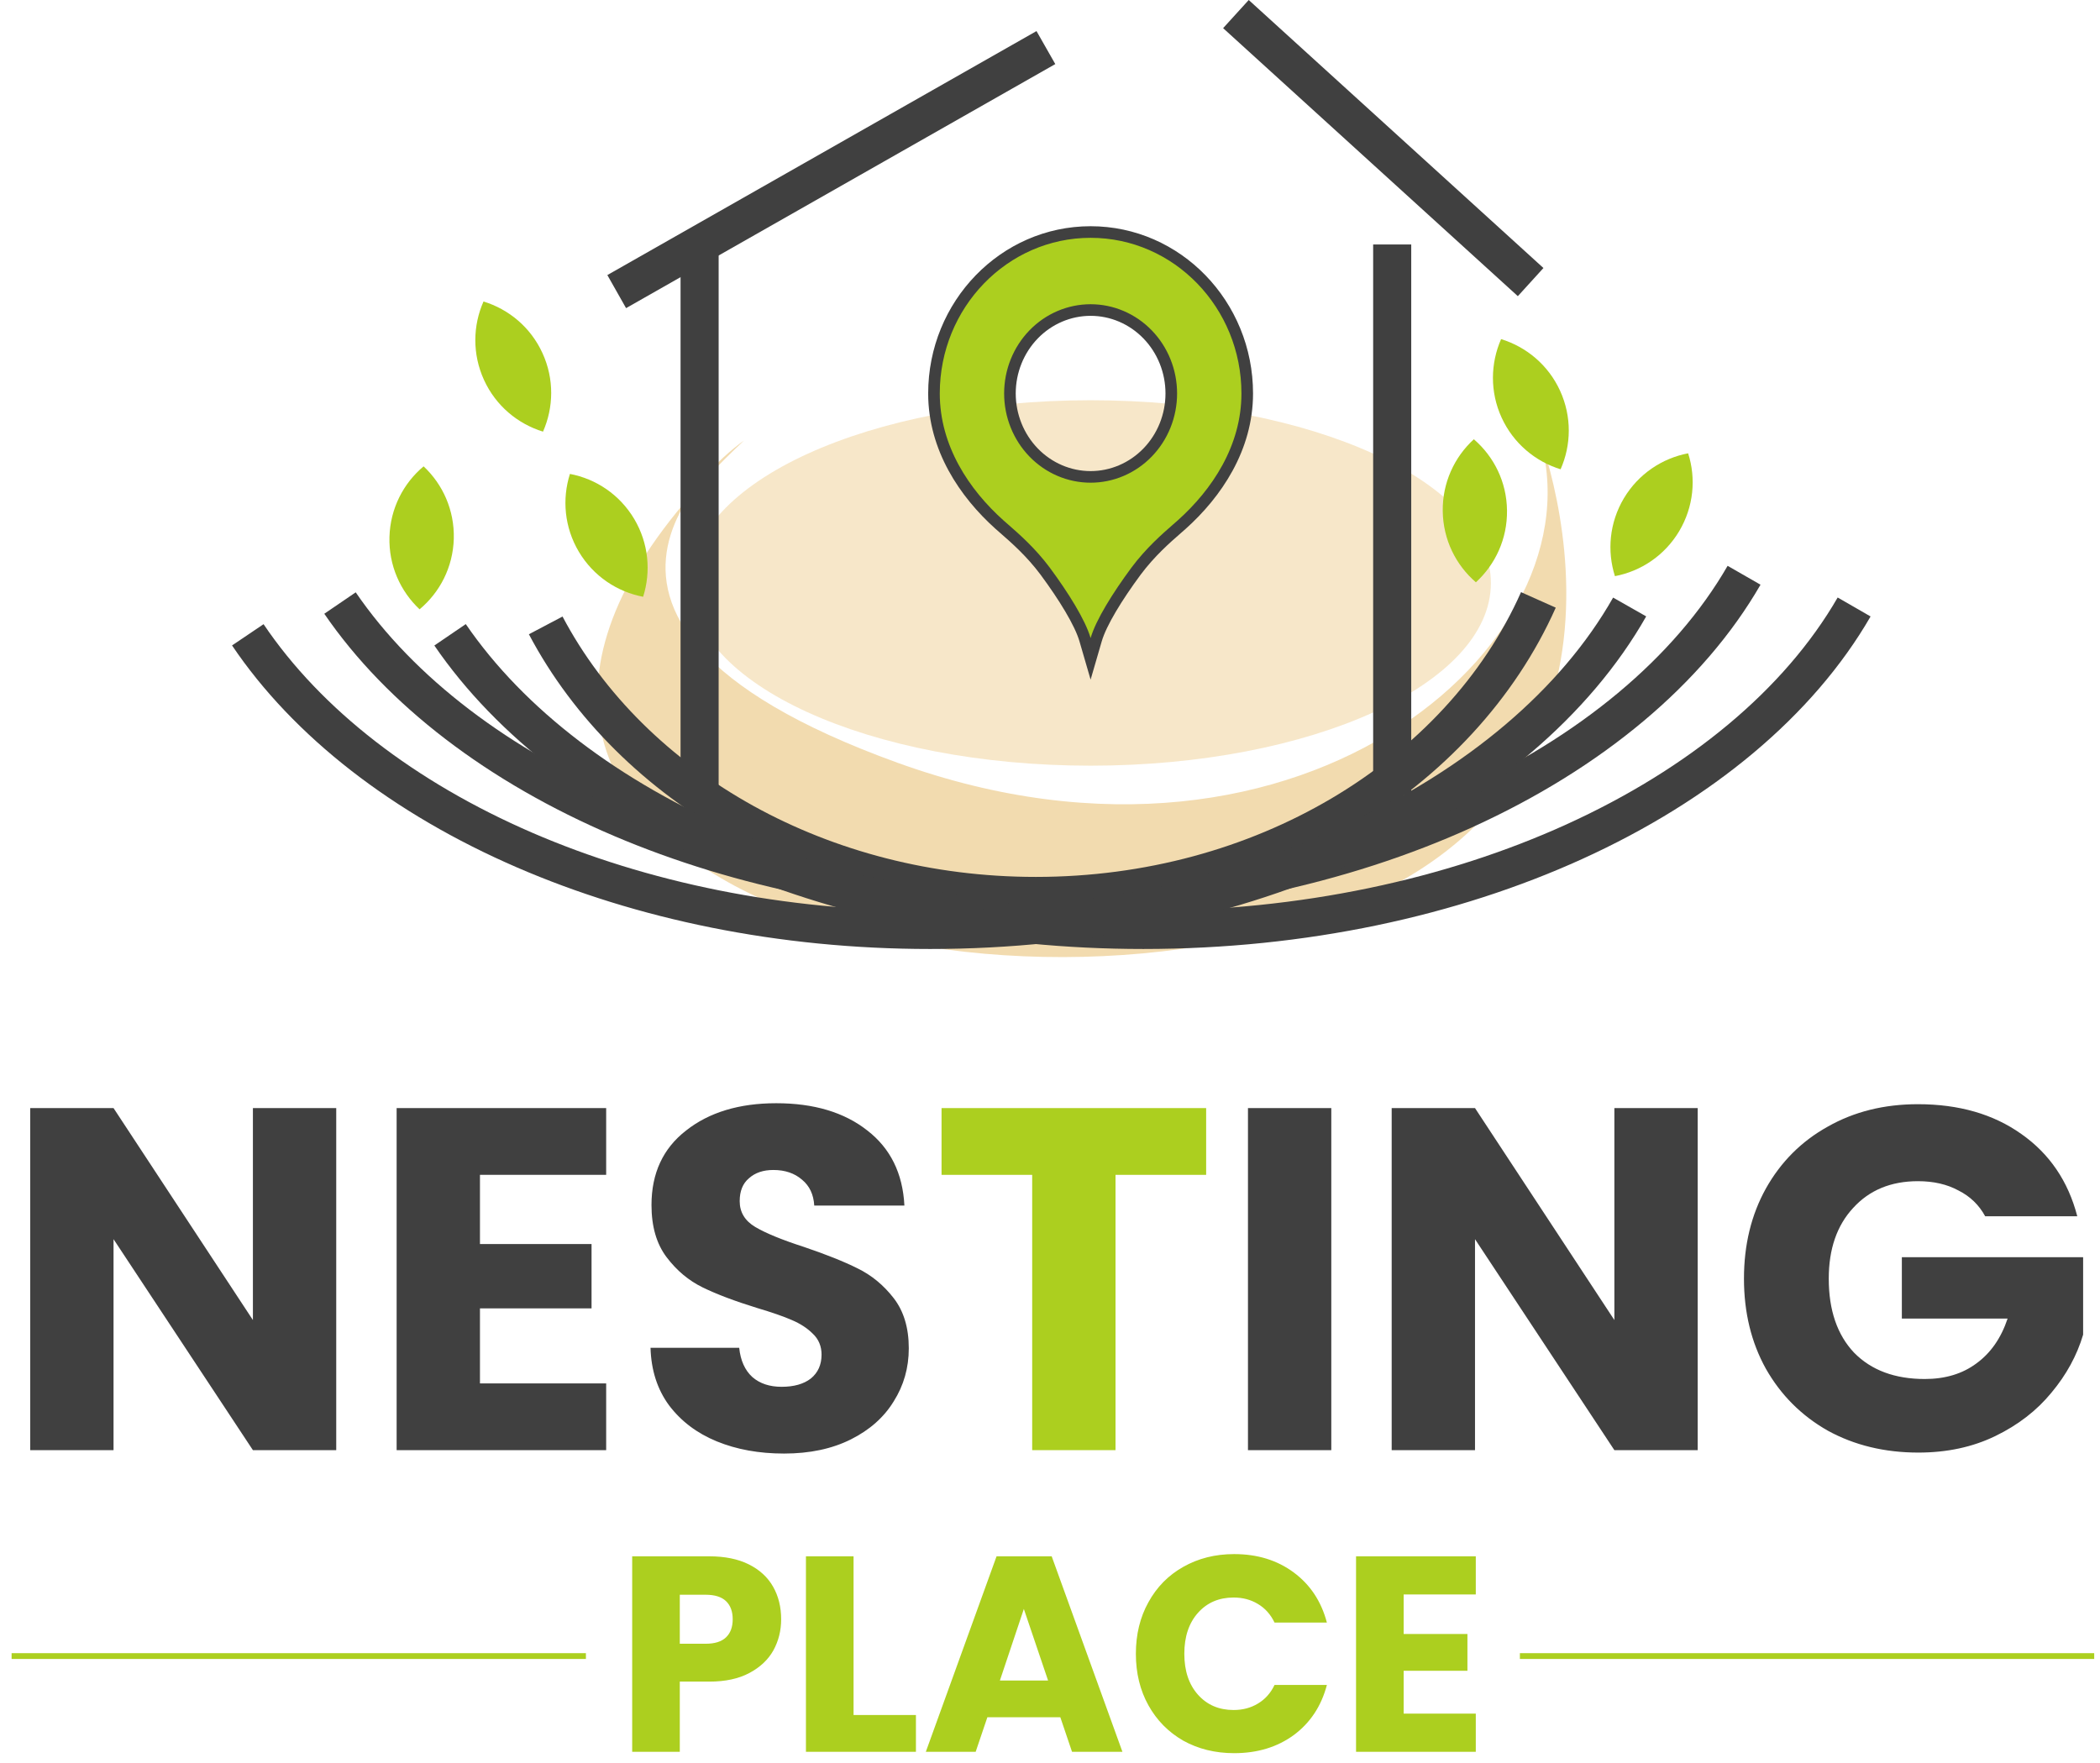 <svg width="362" height="304" viewBox="0 0 362 304" fill="none" xmlns="http://www.w3.org/2000/svg">
<path d="M57.96 250H43.596L19.572 213.628V250H5.208V191.032H19.572L43.596 227.572V191.032H57.96V250ZM82.736 202.54V214.468H101.972V225.556H82.736V238.492H104.492V250H68.372V191.032H104.492V202.54H82.736ZM135.153 250.588C130.841 250.588 126.977 249.888 123.561 248.488C120.145 247.088 117.401 245.016 115.329 242.272C113.313 239.528 112.249 236.224 112.137 232.36H127.425C127.649 234.544 128.405 236.224 129.693 237.4C130.981 238.52 132.661 239.08 134.733 239.08C136.861 239.08 138.541 238.604 139.773 237.652C141.005 236.644 141.621 235.272 141.621 233.536C141.621 232.08 141.117 230.876 140.109 229.924C139.157 228.972 137.953 228.188 136.497 227.572C135.097 226.956 133.081 226.256 130.449 225.472C126.641 224.296 123.533 223.12 121.125 221.944C118.717 220.768 116.645 219.032 114.909 216.736C113.173 214.44 112.305 211.444 112.305 207.748C112.305 202.26 114.293 197.976 118.269 194.896C122.245 191.76 127.425 190.192 133.809 190.192C140.305 190.192 145.541 191.76 149.517 194.896C153.493 197.976 155.621 202.288 155.901 207.832H140.361C140.249 205.928 139.549 204.444 138.261 203.38C136.973 202.26 135.321 201.7 133.305 201.7C131.569 201.7 130.169 202.176 129.105 203.128C128.041 204.024 127.509 205.34 127.509 207.076C127.509 208.98 128.405 210.464 130.197 211.528C131.989 212.592 134.789 213.74 138.597 214.972C142.405 216.26 145.485 217.492 147.837 218.668C150.245 219.844 152.317 221.552 154.053 223.792C155.789 226.032 156.657 228.916 156.657 232.444C156.657 235.804 155.789 238.856 154.053 241.6C152.373 244.344 149.909 246.528 146.661 248.152C143.413 249.776 139.577 250.588 135.153 250.588ZM229.49 191.032V250H215.126V191.032H229.49ZM292.651 250H278.287L254.263 213.628V250H239.899V191.032H254.263L278.287 227.572V191.032H292.651V250ZM342.207 209.68C341.143 207.72 339.603 206.236 337.587 205.228C335.627 204.164 333.303 203.632 330.615 203.632C325.967 203.632 322.243 205.172 319.443 208.252C316.643 211.276 315.243 215.336 315.243 220.432C315.243 225.864 316.699 230.12 319.611 233.2C322.579 236.224 326.639 237.736 331.791 237.736C335.319 237.736 338.287 236.84 340.695 235.048C343.159 233.256 344.951 230.68 346.071 227.32H327.843V216.736H359.091V230.092C358.027 233.676 356.207 237.008 353.631 240.088C351.111 243.168 347.891 245.66 343.971 247.564C340.051 249.468 335.627 250.42 330.699 250.42C324.875 250.42 319.667 249.16 315.075 246.64C310.539 244.064 306.983 240.508 304.407 235.972C301.887 231.436 300.627 226.256 300.627 220.432C300.627 214.608 301.887 209.428 304.407 204.892C306.983 200.3 310.539 196.744 315.075 194.224C319.611 191.648 324.791 190.36 330.615 190.36C337.671 190.36 343.607 192.068 348.423 195.484C353.295 198.9 356.515 203.632 358.083 209.68H342.207Z" fill="#404040"/>
<path d="M207.917 191.032V202.54H192.293V250H177.929V202.54H162.305V191.032H207.917Z" fill="#ACCF1F"/>
<path d="M134.656 279.152C134.656 281.104 134.208 282.896 133.312 284.528C132.416 286.128 131.04 287.424 129.184 288.416C127.328 289.408 125.024 289.904 122.272 289.904H117.184V302H108.976V268.304H122.272C124.96 268.304 127.232 268.768 129.088 269.696C130.944 270.624 132.336 271.904 133.264 273.536C134.192 275.168 134.656 277.04 134.656 279.152ZM121.648 283.376C123.216 283.376 124.384 283.008 125.152 282.272C125.92 281.536 126.304 280.496 126.304 279.152C126.304 277.808 125.92 276.768 125.152 276.032C124.384 275.296 123.216 274.928 121.648 274.928H117.184V283.376H121.648ZM147.137 295.664H157.889V302H138.929V268.304H147.137V295.664ZM182.78 296.048H170.204L168.188 302H159.596L171.788 268.304H181.292L193.484 302H184.796L182.78 296.048ZM180.668 289.712L176.492 277.376L172.364 289.712H180.668ZM195.803 285.104C195.803 281.776 196.523 278.816 197.963 276.224C199.403 273.6 201.403 271.568 203.963 270.128C206.555 268.656 209.483 267.92 212.747 267.92C216.747 267.92 220.171 268.976 223.019 271.088C225.867 273.2 227.771 276.08 228.731 279.728H219.707C219.035 278.32 218.075 277.248 216.827 276.512C215.611 275.776 214.219 275.408 212.651 275.408C210.123 275.408 208.075 276.288 206.507 278.048C204.939 279.808 204.155 282.16 204.155 285.104C204.155 288.048 204.939 290.4 206.507 292.16C208.075 293.92 210.123 294.8 212.651 294.8C214.219 294.8 215.611 294.432 216.827 293.696C218.075 292.96 219.035 291.888 219.707 290.48H228.731C227.771 294.128 225.867 297.008 223.019 299.12C220.171 301.2 216.747 302.24 212.747 302.24C209.483 302.24 206.555 301.52 203.963 300.08C201.403 298.608 199.403 296.576 197.963 293.984C196.523 291.392 195.803 288.432 195.803 285.104ZM241.965 274.88V281.696H252.957V288.032H241.965V295.424H254.397V302H233.757V268.304H254.397V274.88H241.965Z" fill="#ACCF1F"/>
<line x1="2" y1="285.5" x2="101" y2="285.5" stroke="#ACCF1F"/>
<line x1="262" y1="285.5" x2="361" y2="285.5" stroke="#ACCF1F"/>
<path d="M128.244 75.952C128.244 75.952 84.343 106.075 154.758 131.511C225.174 156.947 278.376 109.07 264.598 73C264.598 73 291.938 139.02 223.609 159.334C155.28 179.648 55.873 143.838 128.244 75.952Z" fill="#F2DBAF"/>
<path d="M257 100.522C257 117.927 226.07 132 188 132C149.886 132 119 117.927 119 100.522C119 83.117 149.886 69 188 69C226.07 69 257 83.117 257 100.522Z" fill="#F7E7C9"/>
<path d="M254.063 75.727C257.515 78.698 259.722 83.069 259.779 87.978C259.85 92.887 257.77 97.315 254.417 100.385C250.965 97.414 248.772 93.043 248.702 88.134C248.631 83.225 250.71 78.796 254.063 75.727Z" fill="#ACCF1F"/>
<path d="M303.48 100.801C293.605 117.919 276.105 132.477 253.752 142.634C232.234 152.41 206.175 158.14 178.12 158.14C151.509 158.14 126.695 152.99 105.828 144.106C84.14 134.868 66.696 121.569 55.902 105.809L61.32 102.116C71.393 116.844 87.846 129.322 108.388 138.065C128.449 146.61 152.386 151.576 178.12 151.576C205.227 151.576 230.352 146.058 251.064 136.65C272.172 127.058 288.64 113.448 297.807 97.547L303.48 100.801Z" fill="#404040"/>
<path d="M268.182 104.76C261.165 120.52 248.687 133.946 232.743 143.34C217.323 152.436 198.648 157.756 178.559 157.756C159.503 157.756 141.719 152.96 126.78 144.712C111.288 136.167 98.853 123.887 91.171 109.344L96.971 106.288C104.045 119.685 115.561 131.031 129.935 138.968C143.926 146.692 160.62 151.177 178.559 151.177C197.474 151.177 215.003 146.197 229.433 137.695C244.203 128.994 255.747 116.601 262.198 102.086L268.182 104.76Z" fill="#404040"/>
<path d="M243.269 42.148V137.063H236.705V42.148H243.269Z" fill="#404040"/>
<path d="M215.257 0L266.06 46.205L261.646 51.058L210.843 4.853L215.257 0Z" fill="#404040"/>
<path d="M104.696 47.419L178.672 5.359L181.912 11.047L107.921 53.121L104.696 47.419Z" fill="#404040"/>
<path d="M117.315 137.063V42.148H123.88V137.063H117.315Z" fill="#404040"/>
<path d="M322.452 106.276C312.563 123.394 295.062 137.952 272.724 148.095C251.191 157.885 225.132 163.601 197.078 163.601C170.481 163.601 145.652 158.451 124.785 149.567C103.097 140.329 85.653 127.044 74.873 111.284L80.292 107.592C90.365 122.305 106.804 134.783 127.36 143.54C147.421 152.085 171.358 157.036 197.078 157.036C224.198 157.036 249.324 151.533 270.022 142.125C291.144 132.519 307.597 118.909 316.779 103.008L322.452 106.276Z" fill="#404040"/>
<path d="M283.773 106.263C274.054 123.367 256.822 137.925 234.823 148.083C213.616 157.873 187.953 163.602 160.337 163.602C134.136 163.602 109.704 158.453 89.148 149.554C67.785 140.316 50.611 127.017 40 111.271L45.433 107.607C55.364 122.335 71.534 134.813 91.737 143.556C111.472 152.086 135.014 157.038 160.337 157.038C187.005 157.038 211.72 151.535 232.078 142.127C252.847 132.549 269.045 118.925 278.071 103.023L283.773 106.263Z" fill="#404040"/>
<path d="M291.002 78.148C292.389 82.478 291.964 87.358 289.46 91.574C286.942 95.79 282.853 98.478 278.383 99.327C277.01 94.998 277.421 90.117 279.925 85.901C282.443 81.685 286.546 78.997 291.002 78.148Z" fill="#ACCF1F"/>
<path d="M98.245 81.703C96.872 86.032 97.283 90.913 99.787 95.129C102.305 99.345 106.393 102.033 110.864 102.882C112.236 98.553 111.826 93.672 109.322 89.456C106.804 85.24 102.715 82.552 98.245 81.703Z" fill="#ACCF1F"/>
<path d="M73.02 80.398C69.54 83.313 67.276 87.656 67.135 92.565C66.993 97.474 69.016 101.931 72.327 105.043C75.821 102.129 78.085 97.785 78.226 92.876C78.353 87.967 76.344 83.511 73.02 80.398Z" fill="#ACCF1F"/>
<path d="M83.347 51.977C81.508 56.136 81.395 61.031 83.432 65.501C85.469 69.958 89.247 73.07 93.604 74.414C95.443 70.241 95.557 65.346 93.519 60.889C91.482 56.419 87.691 53.306 83.347 51.977Z" fill="#ACCF1F"/>
<path d="M258.76 58.461C256.935 62.62 256.808 67.529 258.845 71.986C260.882 76.442 264.674 79.569 269.017 80.899C270.856 76.739 270.969 71.844 268.932 67.374C266.895 62.917 263.118 59.805 258.76 58.461Z" fill="#ACCF1F"/>
<path d="M172.296 90.443L172.299 90.446C172.542 90.661 172.805 90.891 173.085 91.135C174.996 92.803 177.711 95.174 180.177 98.478C183.386 102.818 186.185 107.34 187.04 110.279L188 113.582L188.96 110.279C189.815 107.339 192.615 102.818 195.823 98.478C198.289 95.174 201.004 92.803 202.915 91.135C203.195 90.891 203.458 90.661 203.701 90.446L203.704 90.443C209.716 85.06 215 77.253 215 67.831C215 52.507 202.925 40 188 40C173.075 40 161 52.507 161 67.831C161 77.253 166.284 85.06 172.296 90.443ZM188 53.448C189.822 53.448 191.627 53.818 193.311 54.538C194.996 55.259 196.53 56.315 197.822 57.649C199.115 58.983 200.143 60.569 200.844 62.316C201.545 64.064 201.907 65.938 201.907 67.831C201.907 69.724 201.545 71.598 200.844 73.345C200.143 75.093 199.115 76.678 197.822 78.012C196.53 79.347 194.996 80.403 193.311 81.123C191.627 81.844 189.822 82.214 188 82.214C184.322 82.214 180.788 80.706 178.178 78.012C175.566 75.317 174.093 71.655 174.093 67.831C174.093 64.006 175.566 60.344 178.178 57.649C180.788 54.955 184.322 53.448 188 53.448Z" fill="#ACCF1F" stroke="#404040" stroke-width="2"/>
</svg>
